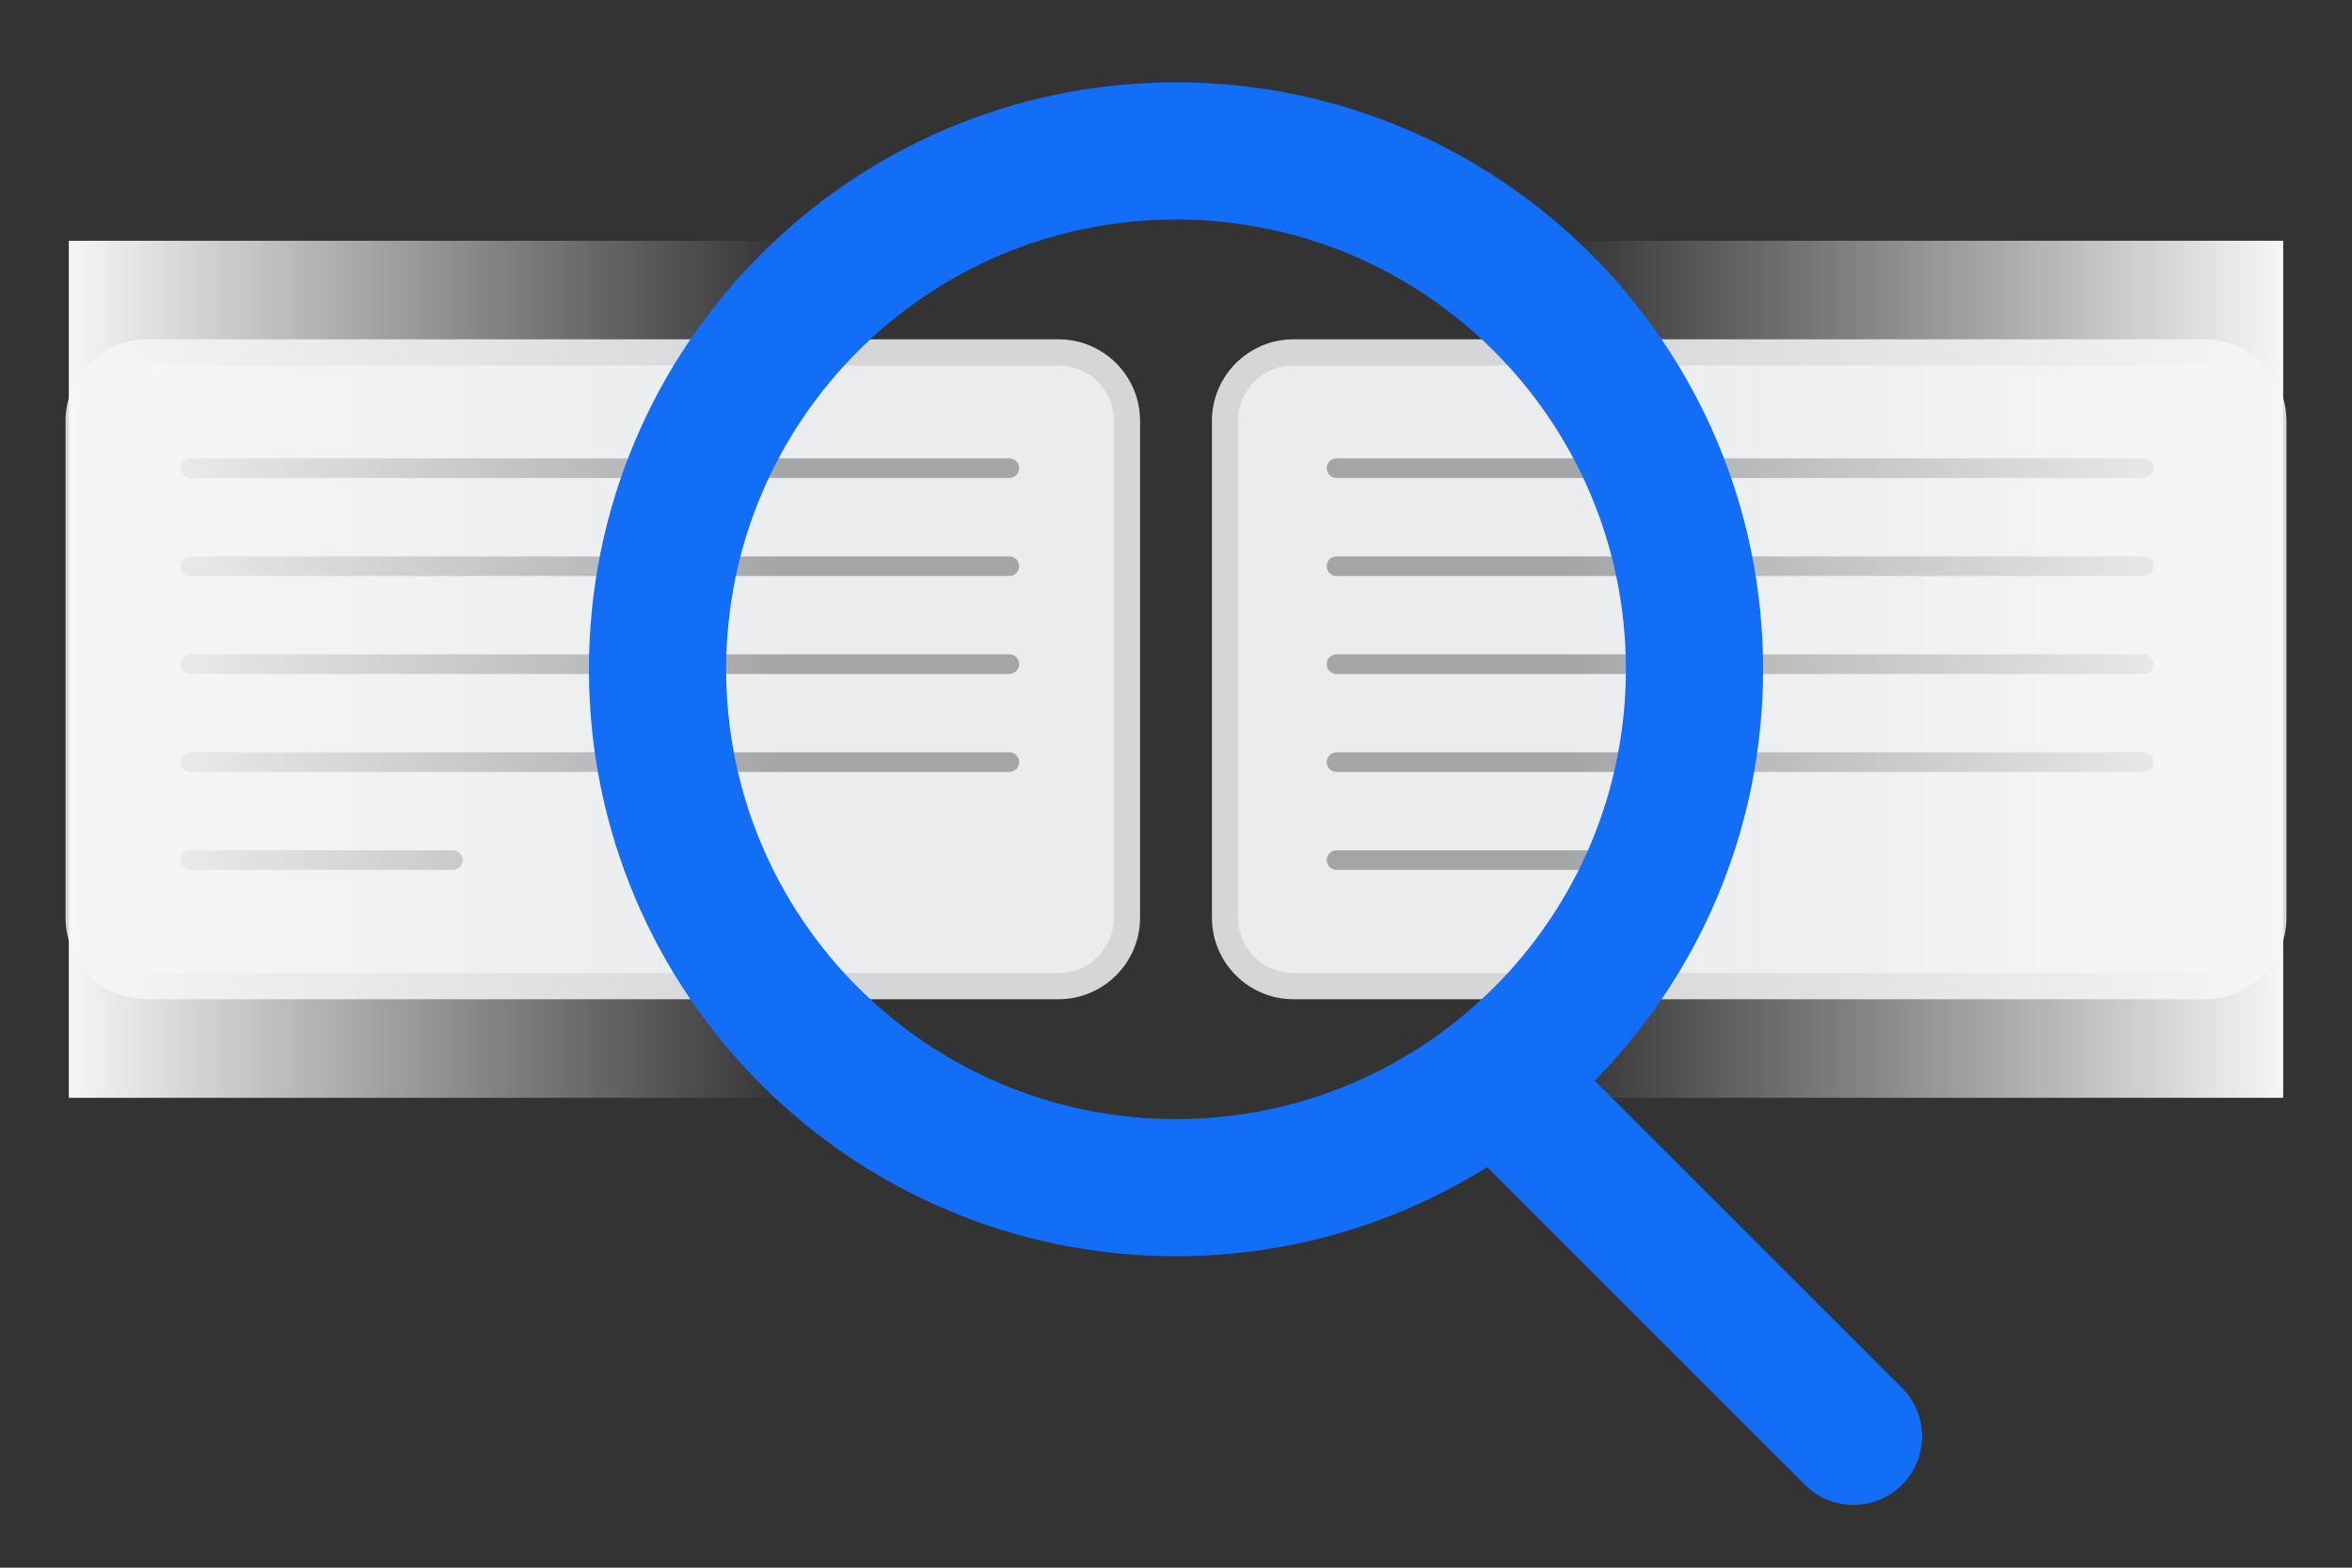 <svg xmlns="http://www.w3.org/2000/svg" width="90" height="60" viewBox="0 0 90 60" fill="none">
    <rect x="0" y="0" width="90" height="60" fill="#333333" stroke="none"/>
    <path d="M84.367 13.486H49.5C48.05 13.486 46.875 14.662 46.875 16.111V35.119C46.875 36.569 48.05 37.744 49.5 37.744H84.367C85.817 37.744 86.992 36.569 86.992 35.119V16.111C86.992 14.662 85.817 13.486 84.367 13.486Z" fill="#EAECEE" stroke="#D5D6D7"/>
    <path d="M82.03 17.544H51.141C50.934 17.544 50.766 17.711 50.766 17.919C50.766 18.126 50.934 18.294 51.141 18.294H82.03C82.237 18.294 82.405 18.126 82.405 17.919C82.405 17.711 82.237 17.544 82.03 17.544Z" fill="#A4A5A6"/>
    <path d="M82.03 21.294H51.141C50.934 21.294 50.766 21.461 50.766 21.669C50.766 21.876 50.934 22.044 51.141 22.044H82.03C82.237 22.044 82.405 21.876 82.405 21.669C82.405 21.461 82.237 21.294 82.03 21.294Z" fill="#A4A5A6"/>
    <path d="M82.03 25.044H51.141C50.934 25.044 50.766 25.212 50.766 25.419C50.766 25.626 50.934 25.794 51.141 25.794H82.03C82.237 25.794 82.405 25.626 82.405 25.419C82.405 25.212 82.237 25.044 82.03 25.044Z" fill="#A4A5A6"/>
    <path d="M82.03 28.794H51.141C50.934 28.794 50.766 28.962 50.766 29.169C50.766 29.376 50.934 29.544 51.141 29.544H82.03C82.237 29.544 82.405 29.376 82.405 29.169C82.405 28.962 82.237 28.794 82.03 28.794Z" fill="#A4A5A6"/>
    <path d="M61.039 32.544H51.141C50.934 32.544 50.766 32.712 50.766 32.919C50.766 33.126 50.934 33.294 51.141 33.294H61.039C61.246 33.294 61.414 33.126 61.414 32.919C61.414 32.712 61.246 32.544 61.039 32.544Z" fill="#A4A5A6"/>
    <path d="M40.5 13.486H5.633C4.183 13.486 3.008 14.662 3.008 16.111V35.119C3.008 36.569 4.183 37.744 5.633 37.744H40.5C41.95 37.744 43.125 36.569 43.125 35.119V16.111C43.125 14.662 41.95 13.486 40.5 13.486Z" fill="#EAECEE" stroke="#D5D6D7"/>
    <path d="M38.623 17.544H7.274C7.067 17.544 6.899 17.711 6.899 17.919C6.899 18.126 7.067 18.294 7.274 18.294H38.623C38.83 18.294 38.998 18.126 38.998 17.919C38.998 17.711 38.83 17.544 38.623 17.544Z" fill="#A4A5A6"/>
    <path d="M38.623 21.294H7.274C7.067 21.294 6.899 21.461 6.899 21.669C6.899 21.876 7.067 22.044 7.274 22.044H38.623C38.83 22.044 38.998 21.876 38.998 21.669C38.998 21.461 38.83 21.294 38.623 21.294Z" fill="#A4A5A6"/>
    <path d="M38.623 25.044H7.274C7.067 25.044 6.899 25.212 6.899 25.419C6.899 25.626 7.067 25.794 7.274 25.794H38.623C38.83 25.794 38.998 25.626 38.998 25.419C38.998 25.212 38.83 25.044 38.623 25.044Z" fill="#A4A5A6"/>
    <path d="M38.623 28.794H7.274C7.067 28.794 6.899 28.962 6.899 29.169C6.899 29.376 7.067 29.544 7.274 29.544H38.623C38.83 29.544 38.998 29.376 38.998 29.169C38.998 28.962 38.83 28.794 38.623 28.794Z" fill="#A4A5A6"/>
    <path d="M17.327 32.544H7.274C7.067 32.544 6.899 32.712 6.899 32.919C6.899 33.126 7.067 33.294 7.274 33.294H17.327C17.534 33.294 17.702 33.126 17.702 32.919C17.702 32.712 17.534 32.544 17.327 32.544Z" fill="#A4A5A6"/>
    <path d="M2.633 42.017H30.153L30.153 9.215H2.633L2.633 42.017Z" fill="url(#paint0_linear_2150_1408)"/>
    <path d="M87.367 9.214H59.847V42.016H87.367V9.214Z" fill="url(#paint1_linear_2150_1408)"/>
    <path d="M54.512 42.273C55.889 41.185 57.135 39.938 58.224 38.561L72.78 53.117C73.805 54.142 73.805 55.805 72.78 56.83C71.755 57.855 70.093 57.855 69.068 56.83L54.512 42.273Z" fill="#126DF7"/>
    <path fill-rule="evenodd" clip-rule="evenodd" d="M45 42.83C54.507 42.83 62.215 35.123 62.215 25.616C62.215 16.108 54.507 8.401 45 8.401C35.493 8.401 27.786 16.108 27.786 25.616C27.786 35.123 35.493 42.83 45 42.83ZM45 48.08C57.407 48.08 67.465 38.023 67.465 25.616C67.465 13.209 57.407 3.151 45 3.151C32.593 3.151 22.536 13.209 22.536 25.616C22.536 38.023 32.593 48.08 45 48.08Z" fill="#126DF7"/>
    <defs>
        <linearGradient id="paint0_linear_2150_1408" x1="30.153" y1="25.616" x2="2.633" y2="25.616" gradientUnits="userSpaceOnUse">
            <stop stop-color="#F5F6F7" stop-opacity="0"/>
            <stop offset="1" stop-color="#F5F6F7"/>
        </linearGradient>
        <linearGradient id="paint1_linear_2150_1408" x1="59.847" y1="25.615" x2="87.367" y2="25.615" gradientUnits="userSpaceOnUse">
            <stop stop-color="#F5F6F7" stop-opacity="0"/>
            <stop offset="1" stop-color="#F5F6F7"/>
        </linearGradient>
    </defs>
</svg>